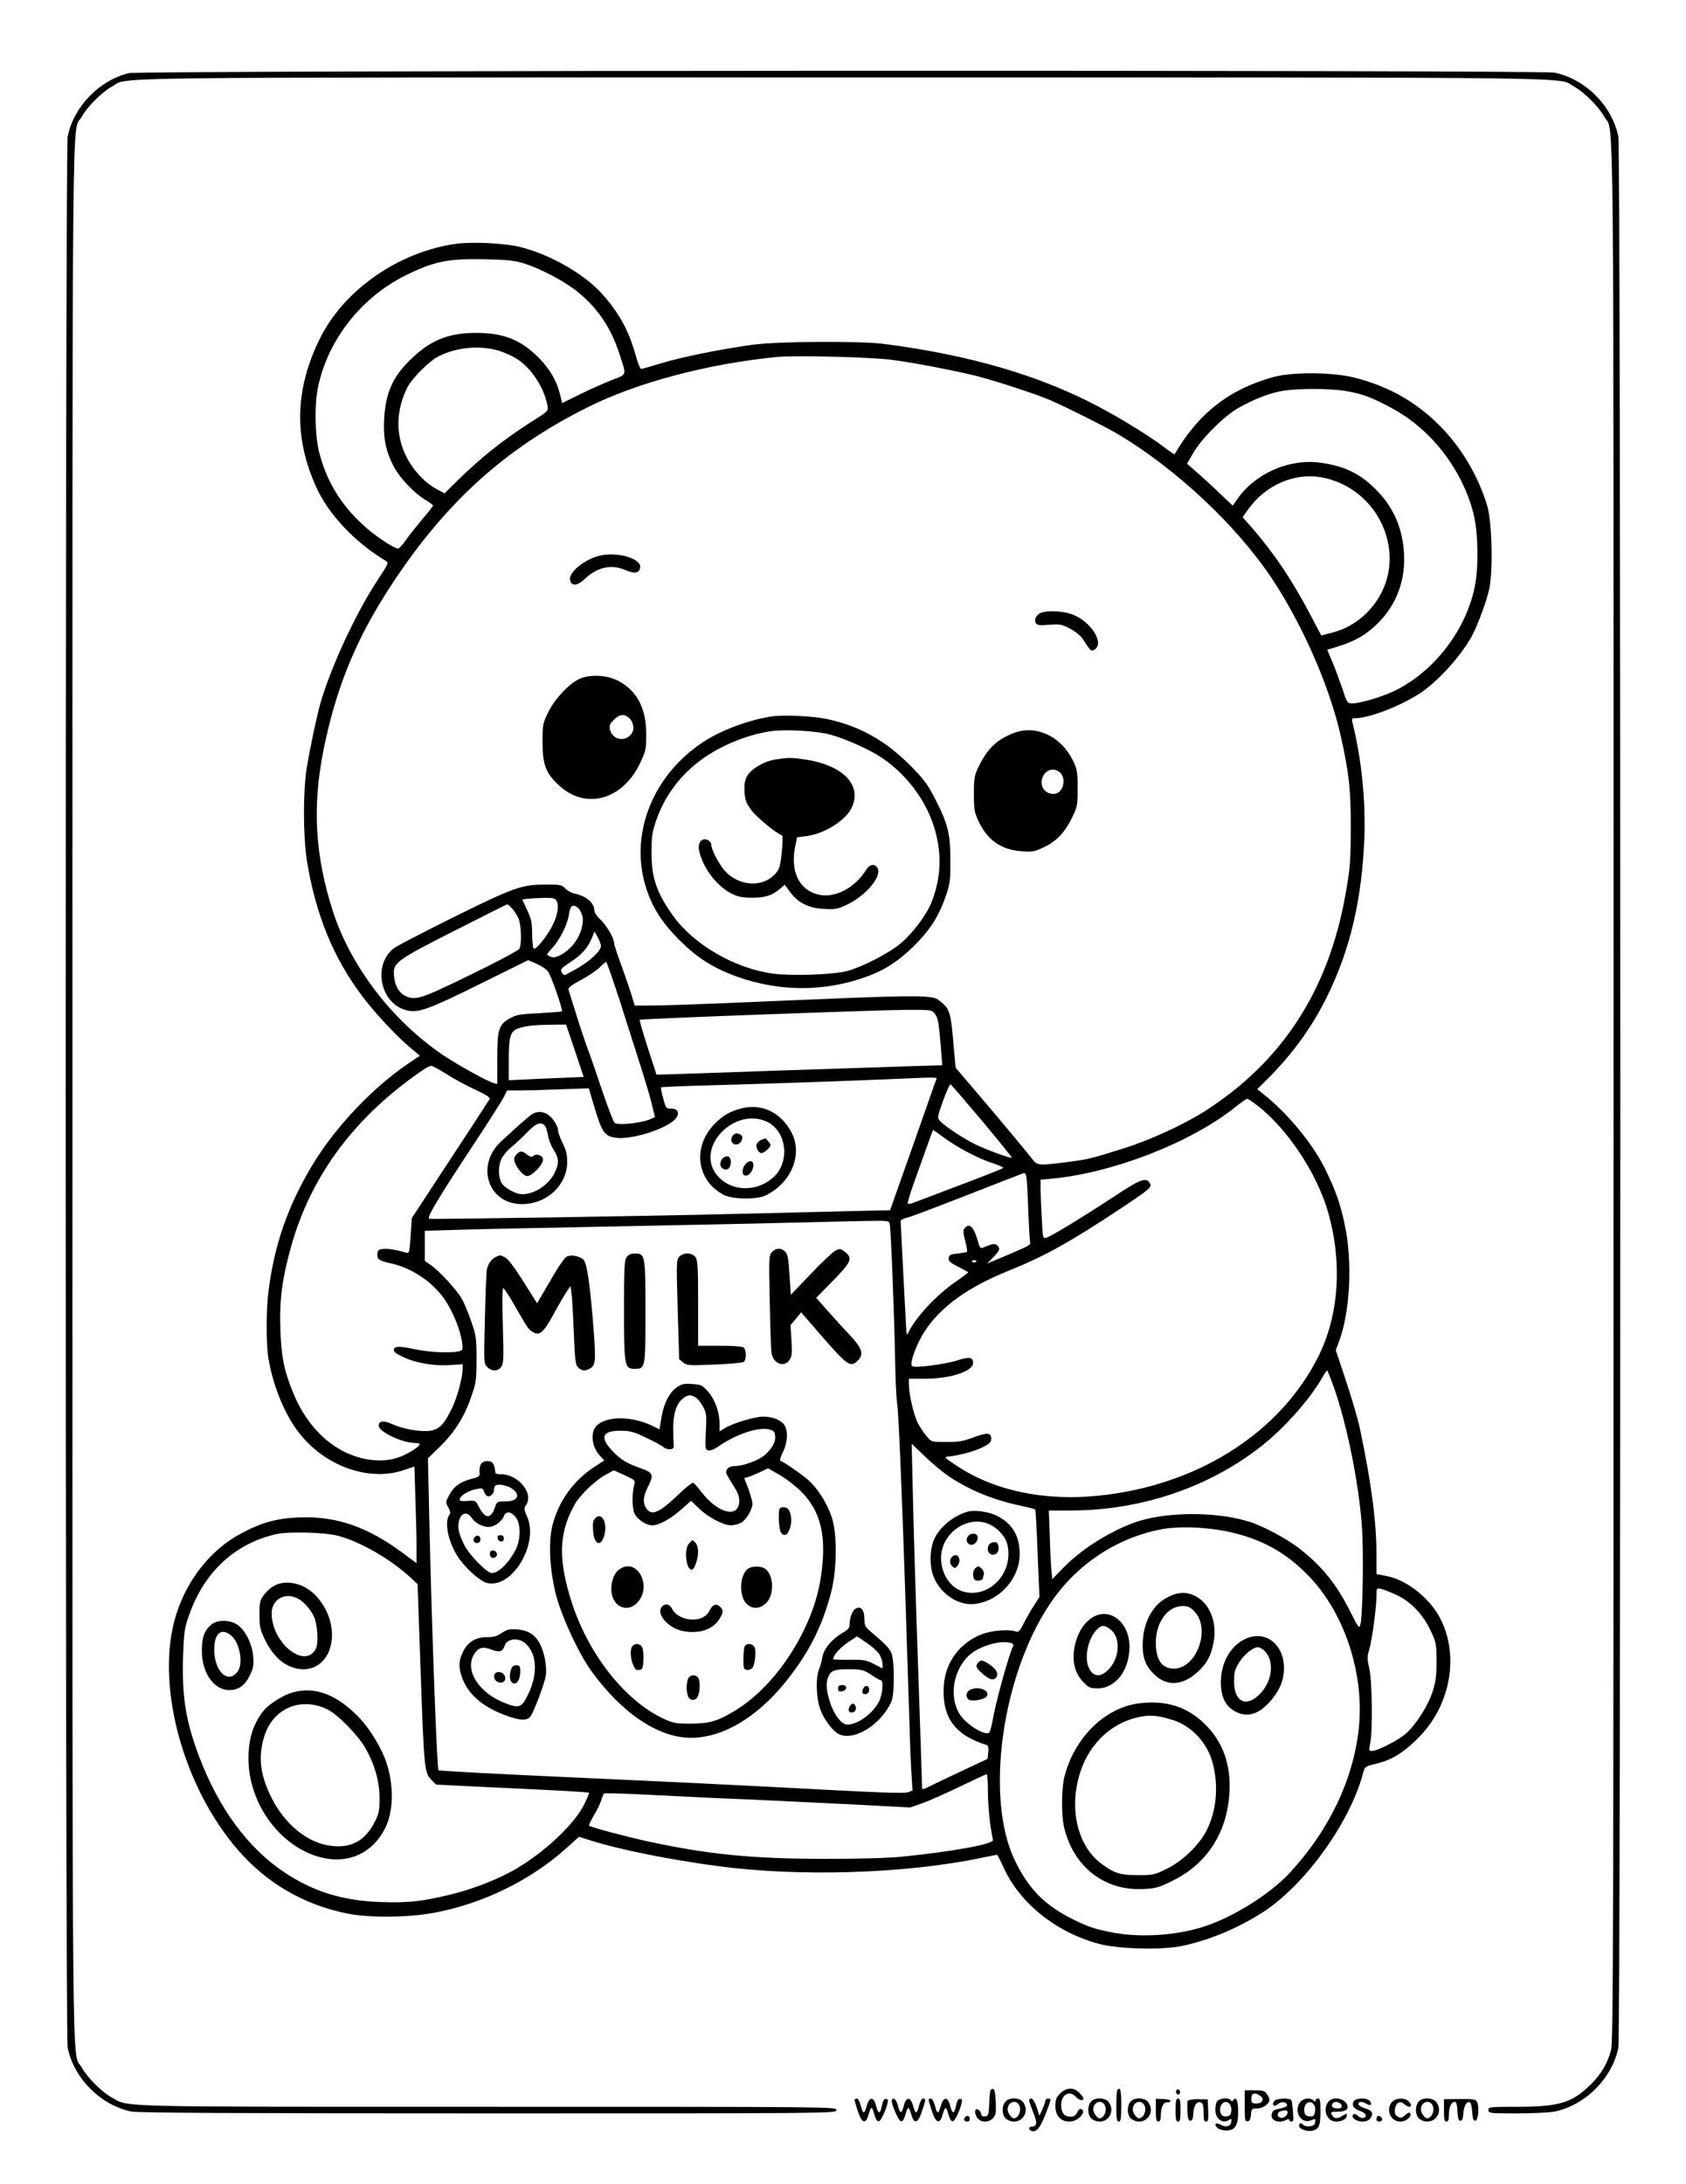 <?xml version="1.0" standalone="no"?>
<!DOCTYPE svg PUBLIC "-//W3C//DTD SVG 20010904//EN"
 "http://www.w3.org/TR/2001/REC-SVG-20010904/DTD/svg10.dtd">
<svg version="1.0" xmlns="http://www.w3.org/2000/svg"
 width="1024pt" height="1326pt" viewBox="0 0 1024 1326"
 preserveAspectRatio="xMidYMid meet">

<g transform="translate(0,1326) scale(0.1,-0.1)"
fill="#000000" stroke="none">
<path d="M783 12816 c-181 -44 -334 -202 -372 -384 -16 -76 -16 -11528 0
-11604 39 -187 200 -348 387 -387 38 -8 662 -11 2167 -11 2108 0 2115 0 2115
20 0 20 -7 20 -2118 20 -2314 0 -2173 -3 -2283 56 -61 34 -149 122 -183 183
-61 113 -56 -384 -56 5921 0 6305 -5 5808 56 5921 34 61 122 149 183 183 112
60 -240 56 4441 56 4681 0 4329 4 4441 -56 61 -34 149 -122 183 -183 61 -113
56 384 56 -5921 0 -5139 -2 -5762 -15 -5815 -22 -82 -58 -144 -122 -208 -112
-112 -193 -137 -445 -137 -171 0 -178 -1 -178 -20 0 -19 7 -20 175 -20 95 0
198 5 227 11 187 39 348 200 387 387 16 76 16 11528 0 11604 -39 187 -200 348
-387 387 -82 17 -8588 14 -8659 -3z"/>
<path d="M2770 11780 c-349 -49 -681 -280 -827 -575 -152 -307 -159 -600 -23
-901 75 -167 237 -338 425 -450 17 -9 12 -20 -52 -116 -131 -199 -284 -528
-347 -748 -22 -77 -63 -270 -83 -392 -23 -142 -22 -416 1 -563 53 -327 161
-591 338 -825 74 -99 209 -243 291 -311 l57 -48 -72 -49 c-219 -148 -448 -392
-585 -622 -147 -246 -229 -485 -263 -765 -14 -111 -14 -314 0 -399 26 -161 95
-334 179 -445 159 -212 434 -311 652 -233 l56 19 6 -195 c4 -107 7 -239 7
-294 l0 -98 -81 60 c-218 162 -407 227 -634 218 -137 -6 -228 -31 -355 -100
-194 -104 -346 -307 -404 -540 -103 -414 66 -1009 392 -1382 174 -199 395
-328 657 -382 134 -28 371 -26 533 4 293 55 579 194 795 386 l84 75 79 -25
c177 -55 473 -114 764 -153 495 -66 1136 -46 1594 49 54 11 100 20 102 20 2 0
21 -37 42 -83 100 -215 319 -389 577 -458 113 -31 378 -38 497 -14 168 34 349
109 504 210 254 167 523 541 603 841 11 40 11 40 84 58 93 22 172 72 265 170
187 198 235 497 115 719 -66 121 -203 227 -322 249 l-61 12 0 120 c0 201 -32
438 -101 766 -12 56 -50 185 -84 287 l-62 186 18 48 c69 182 85 489 36 716
-28 131 -56 210 -123 345 -75 149 -228 334 -369 444 l-39 32 64 63 c150 151
263 306 354 487 146 291 219 602 233 987 7 225 -19 475 -73 689 -5 23 -3 26
18 26 85 0 277 75 397 154 110 74 254 235 315 353 36 71 85 205 101 277 24
110 17 411 -13 508 -56 183 -159 356 -292 488 -143 142 -306 234 -508 286
-133 35 -376 37 -494 6 -268 -72 -460 -221 -604 -470 -1 -2 -29 17 -62 42 -92
70 -264 176 -407 251 -355 187 -778 310 -1295 377 -148 19 -646 16 -800 -5
-195 -27 -432 -75 -556 -113 -62 -19 -116 -34 -121 -34 -5 0 -22 43 -36 96
-41 144 -102 252 -205 365 -109 119 -315 236 -495 280 -95 23 -290 32 -387 19z
m415 -120 c104 -33 254 -113 331 -178 119 -99 197 -217 247 -373 43 -134 48
-119 -51 -158 -48 -19 -134 -57 -192 -86 l-106 -52 -12 51 c-20 83 -63 157
-132 226 -108 108 -215 150 -380 149 -159 0 -267 -41 -380 -146 -122 -113
-168 -212 -177 -378 -6 -117 10 -195 60 -290 37 -69 125 -161 191 -200 25 -15
46 -30 46 -34 0 -4 -31 -44 -70 -89 -38 -46 -84 -103 -100 -128 -17 -24 -36
-44 -42 -44 -26 0 -148 82 -215 145 -135 124 -219 264 -264 437 -27 104 -30
297 -6 405 62 285 264 539 530 671 175 86 253 102 482 98 141 -3 182 -8 240
-26z m-153 -530 c35 -11 86 -34 112 -52 86 -56 161 -173 181 -280 6 -33 5 -34
-87 -92 -179 -114 -311 -218 -461 -365 l-77 -76 -47 25 c-74 40 -145 116 -187
202 -65 130 -61 279 9 418 26 51 132 158 185 185 109 57 256 71 372 35z m2388
-55 c131 -17 370 -63 505 -96 119 -30 370 -112 455 -149 95 -41 328 -158 400
-200 360 -212 734 -562 950 -890 185 -280 348 -655 414 -952 50 -224 61 -328
60 -563 -1 -200 -4 -236 -32 -395 -104 -586 -387 -1019 -861 -1320 -129 -81
-330 -173 -491 -223 -190 -60 -208 -65 -341 -82 -167 -22 -181 -21 -209 18
-28 37 -242 294 -375 448 l-91 107 -13 143 c-15 182 -23 210 -66 248 -66 57
-7 57 -1345 0 -146 -6 -323 -12 -395 -13 l-130 -1 -18 60 c-10 33 -38 115 -62
181 -25 67 -45 129 -45 138 0 30 -47 110 -84 144 -20 18 -36 42 -36 53 0 47
-48 89 -120 104 -19 4 -45 18 -57 31 -20 22 -30 24 -113 24 -152 0 -194 -15
-561 -196 -183 -91 -349 -177 -366 -190 -129 -98 -87 -329 68 -375 73 -22 131
-3 451 156 l296 146 51 -22 c28 -12 60 -33 70 -48 20 -28 91 -233 84 -241 -2
-2 -64 -7 -137 -11 -115 -5 -139 -9 -177 -30 -70 -38 -79 -67 -79 -247 l0
-153 -22 6 c-45 13 -234 119 -318 177 -305 210 -553 538 -659 868 -108 337
-125 634 -56 978 76 376 195 667 403 987 330 508 697 842 1202 1093 300 150
730 264 1150 305 105 11 579 -1 700 -18z m2755 -189 c96 -17 137 -32 235 -81
111 -56 186 -110 271 -194 132 -133 231 -309 271 -481 26 -117 29 -315 5 -432
-55 -271 -258 -528 -502 -639 -76 -34 -197 -69 -241 -69 -32 0 -33 2 -63 95
-18 52 -45 125 -61 162 l-29 68 67 21 c106 33 172 72 243 143 112 112 167 262
156 426 -10 147 -59 263 -153 365 -103 110 -200 160 -355 181 -189 26 -396
-65 -504 -221 l-28 -40 -76 72 c-42 41 -104 98 -139 128 l-63 55 38 65 c52 90
191 227 277 275 94 52 175 84 255 100 89 18 298 18 396 1z m-133 -527 c230
-49 398 -256 398 -492 0 -208 -148 -397 -350 -448 l-65 -17 -75 142 c-110 206
-213 358 -348 514 l-55 62 28 40 c110 158 292 236 467 199z m-4661 -2570 c16
-31 4 -93 -32 -160 -32 -59 -89 -129 -106 -129 -6 0 -10 37 -11 85 0 73 -4 94
-30 149 l-30 65 26 4 c15 2 59 5 99 6 64 1 74 -1 84 -20z m-269 -46 c13 -16
31 -43 38 -61 17 -43 19 -164 3 -184 -7 -8 -95 -56 -195 -106 -390 -193 -427
-207 -488 -182 -42 17 -70 60 -76 117 -10 88 -1 96 361 280 176 89 323 163
326 163 3 0 17 -12 31 -27z m394 9 c17 -11 34 -48 34 -75 0 -85 -58 -175 -138
-216 -35 -18 -52 -17 -80 4 -1 1 14 20 33 41 47 51 93 145 101 205 7 49 21 61
50 41z m144 -234 c0 -29 -60 -87 -139 -134 -42 -24 -79 -44 -83 -44 -4 0 -12
8 -17 19 -9 16 -2 24 53 60 68 44 105 85 131 147 l16 39 19 -35 c11 -19 19
-43 20 -52z m113 -330 c41 -128 98 -307 127 -398 29 -91 61 -198 70 -238 l18
-74 -35 -15 c-55 -22 -195 -36 -211 -19 -7 7 -39 91 -72 187 -32 96 -74 219
-95 274 -20 55 -52 152 -71 215 -20 63 -38 122 -41 131 -3 13 15 27 76 60 44
23 95 58 113 76 17 18 35 33 39 33 4 0 41 -105 82 -232z m1915 -83 c20 -25 25
-59 38 -226 l7 -86 -229 -7 c-126 -4 -481 -16 -789 -26 -308 -11 -596 -21
-639 -22 l-79 -2 -53 164 c-29 90 -51 166 -49 169 7 6 1396 58 1597 60 176 1
177 1 196 -24z m-2186 -224 l53 -159 -145 -6 c-80 -3 -182 -8 -227 -10 l-83
-4 0 125 c0 147 10 177 68 193 51 14 82 17 188 19 l92 1 54 -159z m-781 -141
c43 -28 122 -71 175 -95 68 -32 93 -48 88 -57 -11 -18 -210 -323 -355 -543
l-118 -180 -7 -108 c-6 -92 -9 -107 -23 -103 -61 18 -112 27 -142 24 -28 -2
-35 -7 -37 -29 -4 -33 10 -43 79 -58 137 -29 274 -125 344 -242 44 -71 82
-172 91 -236 6 -47 5 -51 -17 -56 -44 -12 -173 -7 -254 9 -110 23 -139 23
-143 1 -3 -13 12 -25 60 -47 77 -36 189 -54 286 -47 l72 5 0 -26 c-1 -55 -31
-169 -63 -237 -49 -102 -78 -132 -134 -141 -58 -8 -164 10 -230 40 -51 24 -83
21 -83 -9 0 -37 143 -105 221 -105 41 0 36 -14 -19 -48 -86 -53 -165 -68 -267
-52 -194 31 -363 180 -454 403 -55 133 -72 218 -78 382 -7 185 11 316 68 518
123 431 394 789 809 1069 14 9 31 17 39 17 8 1 49 -22 92 -49z m2974 -37 c-4
-10 -22 -61 -40 -113 -18 -52 -61 -174 -95 -270 -34 -96 -80 -227 -103 -291
l-41 -116 -295 -7 c-163 -4 -462 -11 -666 -16 -513 -13 -1817 -33 -1838 -29
-19 4 58 132 299 496 73 111 142 220 154 243 l20 40 78 0 c42 0 154 3 247 7
l171 6 28 -94 c52 -178 67 -199 145 -207 97 -9 296 55 351 113 31 33 20 65
-24 65 -31 0 -32 2 -48 62 -10 34 -15 64 -13 67 3 2 134 8 293 12 300 8 801
25 1107 38 297 13 278 13 270 -6z m280 -248 c101 -121 182 -221 180 -223 -6
-7 -159 50 -228 84 -75 38 -180 108 -209 140 -16 18 -15 25 20 122 20 56 41
101 45 99 4 -1 90 -101 192 -222z m1671 94 c182 -140 361 -410 429 -644 89
-309 68 -628 -58 -880 -225 -450 -704 -765 -1282 -839 -350 -46 -674 16 -912
174 -81 54 -82 55 -50 58 63 6 158 32 207 57 40 20 50 30 50 50 0 38 -22 40
-107 9 -65 -24 -93 -29 -167 -28 -89 0 -89 0 -118 35 -16 19 -41 55 -54 81
-25 49 -54 176 -54 236 l0 32 98 0 c155 0 292 45 292 96 0 35 -22 39 -93 16
-78 -25 -264 -49 -278 -35 -16 16 27 135 79 214 96 146 261 265 504 363 226
91 378 176 690 383 175 117 187 127 171 151 -23 37 -55 25 -223 -86 -194 -127
-376 -238 -406 -246 -20 -6 -21 -2 -27 121 -4 71 -7 151 -7 179 l0 52 73 7
c366 35 835 217 1102 428 39 31 74 56 79 56 5 1 33 -17 62 -40z m-1905 -194
c86 -63 211 -129 297 -156 39 -13 69 -26 65 -29 -10 -8 -114 -49 -343 -135
-96 -36 -188 -71 -203 -77 -15 -6 -30 -8 -33 -5 -4 3 13 59 36 124 23 65 59
164 79 220 20 57 37 103 38 103 2 0 31 -20 64 -45z m503 -242 c3 -16 8 -107
11 -203 4 -96 9 -182 11 -191 5 -17 1 -19 -156 -86 l-105 -44 38 39 c41 42 44
53 22 72 -14 12 -27 10 -87 -15 -13 -5 -19 2 -28 37 -25 90 -52 117 -81 82
-11 -13 -10 -26 3 -77 9 -34 14 -64 11 -67 -2 -2 -28 -7 -56 -10 -44 -4 -52
-8 -55 -27 -3 -18 8 -28 57 -53 34 -17 61 -32 61 -34 0 -3 -36 -30 -81 -61
-119 -83 -243 -219 -285 -310 -6 -15 -9 -5 -11 40 -2 33 -10 188 -18 345 -8
157 -15 290 -15 297 0 6 14 14 30 18 28 6 147 51 495 187 72 28 150 59 175 68
59 24 58 24 64 -7z m-830 -285 c7 -35 27 -544 32 -805 2 -128 8 -261 14 -295
10 -65 38 -784 70 -1823 5 -176 12 -364 16 -417 l6 -98 -26 -10 c-25 -9 -168
-4 -791 30 -306 16 -764 38 -1145 55 -539 24 -912 44 -917 48 -9 10 -39 819
-54 1443 l-10 451 66 64 c93 89 154 185 195 304 33 95 34 107 34 235 0 126 -2
142 -32 228 -18 52 -44 115 -59 140 -32 55 -138 169 -188 203 l-35 24 0 91 0
92 203 6 c212 6 371 9 1277 27 305 6 677 14 825 18 149 4 325 8 392 9 120 2
123 1 127 -20z m526 -222 c0 -11 -19 -15 -25 -6 -3 5 1 10 9 10 9 0 16 -2 16
-4z m2173 -773 c79 -227 148 -570 168 -831 12 -152 6 -553 -9 -605 -7 -26 -11
-21 -61 79 -84 166 -168 271 -300 376 -80 64 -232 146 -321 172 -208 63 -517
58 -698 -10 -158 -59 -326 -168 -434 -282 l-57 -59 -5 51 c-3 28 -8 122 -10
209 l-6 157 133 0 c422 0 834 138 1152 386 143 111 299 287 376 421 13 24 26
43 29 43 3 0 22 -48 43 -107z m-2343 -534 c133 -89 279 -147 452 -183 38 -8
72 -17 75 -20 3 -2 10 -123 15 -268 l11 -263 -35 -55 c-20 -30 -47 -79 -62
-108 -23 -46 -30 -52 -49 -46 -41 14 -141 6 -201 -16 -136 -52 -225 -170 -234
-315 -12 -189 66 -298 258 -358 12 -3 15 -15 12 -45 l-4 -40 -141 -66 c-78
-37 -168 -79 -199 -95 -57 -28 -58 -28 -58 -7 0 11 -11 352 -25 756 -14 404
-28 868 -31 1030 l-7 295 84 -80 c46 -44 109 -96 139 -116z m1740 -347 c179
-46 308 -119 436 -247 227 -225 354 -605 316 -944 -35 -310 -181 -614 -419
-871 -116 -126 -337 -265 -514 -324 -165 -54 -374 -70 -545 -41 -119 21 -172
39 -277 93 -159 83 -253 181 -333 347 -182 376 -82 1115 210 1554 160 241 404
404 680 457 116 22 307 12 446 -24z m-5445 -16 c136 -37 317 -141 438 -253
l43 -40 18 -511 c21 -612 24 -634 65 -676 l30 -30 158 -8 c87 -4 294 -14 461
-22 167 -8 306 -17 309 -19 3 -3 -12 -38 -33 -79 -69 -132 -279 -319 -460
-411 -104 -53 -229 -99 -342 -127 -178 -44 -266 -53 -431 -47 -228 8 -404 62
-579 177 -223 147 -401 387 -521 702 -83 219 -107 366 -99 618 5 138 8 164 35
241 90 262 277 437 528 495 78 18 297 12 380 -10z m6423 -357 c87 -39 163
-118 210 -216 35 -75 36 -82 37 -188 0 -85 -5 -126 -23 -181 -26 -85 -102
-205 -163 -258 -46 -41 -174 -106 -207 -106 -18 0 -19 4 -10 48 16 75 12 379
-6 454 -13 57 -13 71 0 113 17 58 44 256 44 326 0 49 0 49 28 43 15 -3 55 -19
90 -35z m-2334 -295 c11 -4 13 -11 7 -23 -20 -37 -94 -300 -115 -409 -22 -113
-24 -117 -47 -114 -37 5 -102 47 -141 90 -87 96 -70 280 35 380 61 59 200 100
261 76z m-144 -901 c0 -89 14 -221 31 -293 6 -25 -240 -70 -556 -102 -81 -8
-257 -13 -465 -13 -449 1 -708 27 -1075 106 -125 27 -339 84 -357 95 -3 2 9
30 27 60 19 31 40 73 46 93 6 20 14 39 18 43 3 3 116 0 251 -7 135 -7 317 -16
405 -20 225 -9 507 -22 882 -41 l321 -17 74 26 c41 14 143 60 228 101 85 41
158 75 163 75 4 1 7 -47 7 -106z"/>
<path d="M3653 9889 c-93 -18 -197 -98 -191 -147 5 -42 42 -41 87 1 77 74 163
94 250 56 56 -24 83 -19 89 15 10 52 -128 96 -235 75z"/>
<path d="M6323 9540 c-29 -12 -44 -41 -32 -62 8 -14 21 -16 82 -11 66 5 77 2
127 -24 32 -17 64 -43 77 -63 46 -72 50 -76 70 -64 63 38 -20 171 -134 214
-56 21 -150 26 -190 10z"/>
<path d="M3530 9143 c-64 -23 -158 -120 -201 -208 -32 -66 -34 -74 -34 -180 0
-137 20 -190 102 -265 162 -148 385 -86 491 138 34 72 37 83 37 172 0 158 -54
263 -165 324 -66 36 -162 44 -230 19z m289 -240 c30 -26 37 -73 14 -101 -41
-49 -114 -32 -129 30 -5 22 0 33 24 58 35 34 60 38 91 13z"/>
<path d="M4690 8911 c-142 -21 -309 -83 -421 -157 -312 -206 -451 -572 -341
-896 37 -112 96 -202 197 -304 107 -107 203 -169 348 -222 274 -99 567 -94
834 16 93 38 181 102 269 195 82 85 131 167 170 282 24 71 27 94 26 215 0 160
-15 220 -95 375 -44 85 -67 116 -152 201 -148 149 -308 238 -503 279 -87 18
-259 26 -332 16z m354 -111 c89 -24 241 -92 313 -141 156 -106 274 -268 322
-439 42 -150 36 -287 -19 -432 -29 -78 -116 -194 -192 -257 -71 -59 -232 -142
-323 -166 -82 -22 -335 -31 -449 -16 -235 32 -483 176 -610 354 -99 140 -129
228 -129 382 0 94 4 122 27 190 48 141 133 261 252 355 117 93 286 166 439
190 91 14 277 4 369 -20z"/>
<path d="M4713 8650 c-69 -10 -151 -57 -175 -101 -15 -26 -18 -49 -16 -95 3
-52 9 -68 42 -113 32 -43 150 -140 186 -153 5 -2 4 -46 -2 -103 -10 -90 -14
-103 -42 -133 -78 -83 -222 -72 -306 24 -35 40 -80 128 -80 156 0 10 -9 22
-21 28 -33 18 -62 -14 -54 -58 20 -105 106 -221 198 -267 41 -20 66 -25 124
-25 80 0 121 13 169 53 l30 26 35 -47 c47 -64 113 -96 206 -100 64 -4 80 -1
137 26 115 54 213 171 186 221 -15 29 -46 26 -67 -6 -71 -117 -199 -181 -300
-152 -114 31 -165 147 -132 297 l10 49 56 7 c104 12 235 92 273 167 72 140
-48 265 -285 299 -78 11 -97 11 -172 0z"/>
<path d="M6163 8812 c-105 -38 -167 -96 -222 -212 -23 -48 -26 -68 -26 -160 0
-94 3 -111 28 -165 54 -116 139 -175 265 -183 66 -4 78 -2 137 27 75 37 123
88 168 181 30 61 32 71 32 175 0 100 -3 115 -28 167 -71 146 -221 218 -354
170z m275 -242 c43 -41 17 -130 -39 -130 -53 0 -86 47 -68 98 17 50 71 65 107
32z"/>
<path d="M4485 6526 c-62 -19 -96 -41 -142 -86 -139 -139 -114 -346 51 -433
56 -29 203 -31 259 -3 156 78 225 251 152 385 -69 126 -190 178 -320 137z
m171 -75 c122 -55 145 -244 42 -337 -107 -99 -274 -87 -352 23 -116 166 117
402 310 314z"/>
<path d="M4450 6365 c-17 -21 -8 -50 18 -53 29 -4 55 44 31 59 -20 13 -35 11
-49 -6z"/>
<path d="M4624 6340 c-12 -4 -24 -16 -28 -25 -8 -21 10 -55 29 -55 17 0 55 35
55 49 0 8 -28 42 -33 40 -1 0 -11 -4 -23 -9z"/>
<path d="M4394 6232 c-18 -12 -25 -44 -13 -58 19 -23 48 -17 55 11 11 44 -11
69 -42 47z"/>
<path d="M4527 6192 c-18 -20 -23 -57 -8 -66 16 -10 39 5 51 34 19 47 -10 69
-43 32z"/>
<path d="M3235 6498 c-11 -6 -49 -38 -85 -70 -36 -33 -83 -76 -105 -96 -159
-145 -82 -382 125 -382 151 0 274 115 275 255 0 45 -7 74 -28 116 -15 31 -27
64 -27 73 0 26 -27 72 -56 95 -29 23 -68 27 -99 9z m75 -73 c6 -8 14 -33 18
-57 3 -23 18 -63 34 -87 33 -52 35 -81 9 -136 -34 -75 -122 -135 -200 -135
-40 0 -110 40 -126 71 -20 37 -19 103 1 145 9 19 37 52 62 72 25 20 68 61 96
90 51 54 83 65 106 37z"/>
<path d="M3136 6251 c-12 -13 -16 -27 -11 -43 12 -39 55 -88 77 -88 30 0 100
74 96 102 -3 25 -42 38 -61 19 -7 -7 -18 -4 -35 9 -31 25 -44 25 -66 1z"/>
<path d="M4690 5660 c-20 -20 -21 -28 -15 -303 3 -155 8 -295 11 -311 10 -66
78 -90 110 -41 14 22 16 42 11 118 l-6 92 33 39 32 39 122 -141 c158 -182 178
-196 222 -152 38 38 27 74 -47 153 -38 40 -99 107 -137 150 l-69 78 102 104
c113 114 122 138 70 177 -24 18 -29 19 -56 5 -16 -9 -84 -72 -150 -142 l-120
-126 -8 121 c-6 100 -10 125 -26 141 -25 25 -54 24 -79 -1z"/>
<path d="M3806 5628 c-14 -19 -16 -67 -16 -321 0 -339 3 -357 64 -357 66 0 66
1 66 346 0 348 -1 354 -65 354 -24 0 -39 -7 -49 -22z"/>
<path d="M4125 5630 c-17 -19 -17 -38 -9 -321 l9 -301 24 -19 c23 -19 35 -20
190 -13 91 3 172 11 179 16 15 13 16 70 0 86 -8 8 -55 12 -145 12 l-133 0 0
258 c0 217 -2 261 -16 280 -20 29 -74 30 -99 2z"/>
<path d="M3020 5633 c-34 -12 -59 -47 -64 -87 -3 -22 -8 -159 -11 -303 -7
-256 -6 -262 14 -282 28 -28 66 -27 86 2 13 19 15 51 9 250 -4 134 -3 227 2
227 5 0 36 -46 68 -103 84 -146 84 -145 110 -162 41 -27 66 -7 125 101 30 55
66 117 80 138 l26 39 6 -44 c4 -25 10 -132 14 -239 7 -169 10 -195 26 -211 21
-21 41 -24 69 -9 38 21 40 40 25 242 -20 262 -39 395 -60 419 -22 24 -76 34
-103 20 -12 -6 -47 -55 -78 -109 -31 -53 -67 -114 -79 -135 l-23 -39 -83 132
c-53 84 -92 136 -110 146 -16 8 -29 14 -31 13 -2 0 -10 -3 -18 -6z"/>
<path d="M4111 4838 c-45 -30 -80 -98 -94 -186 l-12 -70 -29 15 c-128 67 -290
70 -352 8 -41 -41 -30 -132 22 -185 l24 -26 -64 -42 c-127 -84 -217 -212 -252
-358 -25 -105 -14 -276 25 -424 37 -136 136 -348 212 -454 186 -257 408 -406
606 -406 193 0 402 124 578 344 138 173 218 331 272 536 36 135 39 352 6 455
-27 84 -83 175 -142 228 -39 35 -149 111 -171 119 -6 2 1 25 15 52 29 58 33
130 9 165 -22 31 -73 51 -128 51 -51 0 -185 -40 -233 -70 l-33 -20 0 49 c0 69
-28 146 -70 193 -34 38 -41 42 -96 46 -50 3 -64 0 -93 -20z m117 -64 c12 -8
32 -34 44 -57 19 -37 20 -53 15 -149 -5 -99 -4 -108 14 -113 12 -4 35 5 64 25
107 74 242 119 307 102 28 -7 33 -13 36 -41 4 -36 -22 -81 -69 -119 -36 -29
-127 -62 -172 -62 -35 0 -57 -15 -57 -38 0 -8 18 -41 40 -74 29 -44 40 -71 40
-98 0 -111 -130 -80 -232 55 -21 28 -43 52 -48 53 -6 2 -44 -27 -83 -65 -122
-117 -168 -138 -201 -91 -23 32 -20 73 9 131 37 73 32 87 -40 112 -87 31 -122
51 -171 102 -84 86 -69 128 45 127 59 0 80 -6 157 -43 49 -23 97 -49 106 -58
9 -8 27 -13 40 -11 18 2 22 8 20 28 -2 14 -3 59 -3 102 0 87 20 148 59 178 30
24 50 25 80 4z m638 -569 c121 -121 157 -275 119 -523 -47 -311 -271 -658
-524 -809 -105 -63 -151 -76 -266 -77 -92 0 -106 3 -167 31 -231 108 -453 389
-554 701 -85 261 -81 421 13 593 32 60 130 154 195 188 l46 25 66 -30 c56 -25
65 -32 60 -49 -16 -52 -16 -152 0 -184 20 -38 70 -71 109 -71 40 0 113 41 178
99 l56 50 49 -47 c56 -54 148 -102 194 -102 17 0 44 7 60 15 32 17 70 81 70
117 -1 20 -22 90 -45 141 -5 11 -3 17 6 17 8 0 41 13 74 28 l60 28 70 -40 c38
-22 97 -67 131 -101z"/>
<path d="M4737 4103 c-13 -12 -7 -129 7 -148 19 -27 43 -12 56 34 11 41 6 85
-13 109 -10 13 -39 16 -50 5z"/>
<path d="M3615 4043 c-13 -13 -16 -30 -13 -76 6 -86 48 -102 69 -25 20 74 -17
141 -56 101z"/>
<path d="M4185 3890 c-32 -35 -19 -160 17 -160 15 0 38 66 38 109 0 23 -7 46
-16 55 -19 20 -17 20 -39 -4z"/>
<path d="M3757 3729 c-32 -25 -51 -88 -42 -142 15 -87 99 -117 156 -56 96 103
-7 283 -114 198z"/>
<path d="M4547 3739 c-43 -25 -59 -120 -33 -184 26 -62 93 -75 141 -25 52 54
43 179 -14 210 -25 13 -71 12 -94 -1z"/>
<path d="M4022 3508 c-41 -41 30 -128 121 -149 98 -21 187 7 227 73 24 40 25
52 4 73 -22 22 -46 15 -62 -18 -19 -40 -56 -60 -108 -59 -53 0 -104 28 -122
65 -14 29 -40 35 -60 15z"/>
<path d="M3842 3268 c-16 -16 -15 -71 3 -114 11 -28 19 -35 37 -32 20 3 23 9
26 60 2 32 -2 67 -8 78 -12 22 -40 26 -58 8z"/>
<path d="M4522 3263 c-3 -10 -7 -45 -7 -78 0 -53 2 -60 21 -63 11 -2 26 4 33
11 18 23 26 114 11 132 -17 20 -49 19 -58 -2z"/>
<path d="M4180 3071 c-5 -11 -10 -36 -10 -56 0 -20 5 -45 10 -56 15 -28 49
-24 60 7 14 35 12 98 -2 112 -18 18 -46 14 -58 -7z"/>
<path d="M2920 4370 c-6 -11 -9 -32 -8 -47 3 -25 -1 -29 -45 -40 -69 -17 -111
-47 -138 -98 -23 -44 -24 -46 -6 -76 11 -20 14 -35 8 -43 -34 -41 -11 -162 49
-256 42 -65 132 -147 175 -159 152 -42 321 235 246 403 -19 43 -19 50 -6 69
49 70 -47 187 -152 187 -18 0 -33 3 -34 8 -6 56 -16 72 -48 72 -20 0 -34 -7
-41 -20z m188 -146 c57 -38 38 -79 -37 -79 -52 0 -53 0 -66 -39 -24 -69 -59
-67 -96 5 -20 40 -21 41 -70 37 -38 -2 -49 0 -47 11 5 22 49 49 96 60 37 8 44
7 49 -7 3 -10 10 -23 16 -29 14 -19 47 3 47 32 0 13 6 26 13 29 18 8 68 -2 95
-20z m26 -177 c30 -41 29 -136 -3 -197 -42 -80 -102 -139 -144 -140 -29 0
-136 109 -167 170 -36 73 -44 112 -30 155 14 44 51 48 76 9 21 -31 64 -54 102
-54 35 0 80 33 93 67 12 32 45 27 73 -10z"/>
<path d="M2882 3927 c-15 -17 1 -42 23 -33 18 6 17 37 -1 43 -6 2 -16 -2 -22
-10z"/>
<path d="M3022 3923 c5 -26 38 -29 38 -4 0 15 -6 21 -21 21 -14 0 -19 -5 -17
-17z"/>
<path d="M2977 3837 c-3 -8 -2 -20 3 -27 11 -18 42 -4 38 17 -4 22 -34 29 -41
10z"/>
<path d="M5193 3492 c-16 -10 -33 -57 -33 -92 0 -23 -8 -33 -43 -53 -65 -38
-114 -97 -122 -147 -4 -24 -14 -58 -21 -76 -18 -44 -18 -145 1 -219 18 -69 81
-157 125 -175 95 -39 257 66 315 203 19 47 18 251 -2 294 -13 29 -37 53 -132
134 -26 22 -31 34 -31 71 0 57 -23 82 -57 60z m148 -275 c10 -18 19 -44 19
-59 l0 -27 -52 27 c-47 24 -63 27 -150 26 -54 -1 -98 1 -98 3 0 22 41 70 88
101 l57 38 58 -39 c32 -21 67 -53 78 -70z m-49 -125 c26 -18 51 -32 57 -32 18
0 12 -82 -8 -125 -35 -74 -130 -145 -195 -145 -35 0 -82 62 -106 139 -24 76
-25 122 -5 161 16 32 48 39 155 36 44 -2 65 -8 102 -34z"/>
<path d="M5090 3009 c0 -15 5 -20 22 -17 34 5 37 38 4 38 -20 0 -26 -5 -26
-21z"/>
<path d="M5253 3022 c-6 -4 -13 -16 -15 -27 -2 -14 3 -20 17 -20 11 0 21 8 23
19 5 22 -9 38 -25 28z"/>
<path d="M5160 2900 c-14 -26 -1 -44 24 -34 10 4 16 15 14 27 -4 29 -24 32
-38 7z"/>
<path d="M3047 3346 c-28 -19 -49 -25 -85 -25 -76 2 -127 -32 -157 -104 -19
-46 -19 -83 0 -138 36 -102 119 -176 256 -229 96 -37 143 -39 163 -7 23 37 84
199 91 244 4 23 1 68 -5 100 -26 122 -74 174 -169 181 -48 3 -62 0 -94 -22z
m142 -61 c72 -61 80 -186 19 -310 -39 -82 -54 -88 -139 -55 -160 61 -249 199
-190 297 26 42 53 49 107 28 48 -18 67 -12 79 24 13 43 81 52 124 16z"/>
<path d="M3101 3114 c-11 -41 0 -74 24 -74 20 0 35 32 35 74 0 32 -3 36 -25
36 -19 0 -26 -7 -34 -36z"/>
<path d="M3003 3094 c-9 -24 10 -49 38 -49 27 0 37 28 19 50 -17 20 -49 19
-57 -1z"/>
<path d="M5870 4081 c-81 -26 -157 -88 -192 -156 -28 -54 -34 -148 -15 -216
33 -111 145 -196 250 -187 153 13 282 154 280 307 -1 108 -45 181 -136 228
-54 27 -143 39 -187 24z m180 -100 c54 -44 75 -87 75 -156 -1 -128 -102 -235
-221 -235 -92 0 -163 64 -184 165 -40 192 183 344 330 226z"/>
<path d="M5880 3935 c-17 -21 -8 -50 17 -53 24 -4 48 30 39 54 -7 18 -40 18
-56 -1z"/>
<path d="M6012 3888 c-32 -32 0 -84 37 -61 24 15 21 67 -4 71 -11 1 -26 -3
-33 -10z"/>
<path d="M5782 3808 c-17 -17 -15 -43 4 -59 14 -11 18 -10 30 6 28 38 -2 85
-34 53z"/>
<path d="M5922 3738 c-17 -17 -15 -65 3 -72 17 -6 45 2 45 14 0 5 3 15 6 23 5
14 -19 47 -35 47 -4 0 -12 -5 -19 -12z"/>
<path d="M7089 3562 c-93 -48 -149 -159 -149 -291 0 -81 22 -133 77 -182 75
-68 166 -61 255 19 59 54 83 98 99 183 22 120 -23 234 -110 279 -56 28 -108
26 -172 -8z m167 -87 c99 -105 11 -345 -126 -345 -73 0 -110 53 -110 158 0
124 72 222 163 222 32 0 46 -6 73 -35z"/>
<path d="M6629 3437 c-43 -29 -75 -77 -94 -140 -30 -101 -14 -190 45 -249 33
-34 43 -38 86 -38 110 0 194 110 194 253 0 152 -124 246 -231 174z m120 -73
c58 -49 51 -170 -15 -238 -48 -50 -92 -48 -119 5 -31 60 -10 174 43 232 32 34
52 34 91 1z"/>
<path d="M7565 3311 c-90 -40 -149 -144 -150 -261 0 -90 26 -146 85 -179 70
-39 139 -22 209 54 52 57 82 116 88 179 16 160 -102 266 -232 207z m114 -72
c63 -59 50 -186 -27 -263 -84 -85 -157 -48 -157 78 0 53 5 71 30 112 31 50 85
94 115 94 9 0 26 -9 39 -21z"/>
<path d="M6916 2919 c-206 -27 -390 -208 -451 -444 -19 -76 -20 -243 0 -318
61 -236 247 -377 479 -365 78 4 95 9 183 53 204 101 326 291 340 530 10 168
-37 304 -142 411 -110 112 -240 154 -409 133z m207 -101 c114 -35 210 -139
242 -260 38 -141 23 -295 -38 -413 -46 -88 -145 -183 -240 -230 -75 -37 -83
-39 -175 -39 -108 0 -143 11 -222 69 -137 101 -194 310 -140 519 49 192 186
332 363 371 72 16 115 12 210 -17z"/>
<path d="M1705 3648 c-42 -9 -82 -39 -113 -86 -13 -20 -17 -46 -16 -107 0 -69
5 -90 31 -145 50 -103 114 -162 194 -179 201 -43 290 219 141 414 -61 81 -152
120 -237 103z m103 -92 c35 -18 75 -62 97 -106 23 -45 31 -166 13 -200 -67
-126 -268 36 -268 216 0 84 81 130 158 90z"/>
<path d="M1286 3399 c-44 -35 -60 -76 -60 -159 -1 -134 72 -240 166 -240 57 0
95 27 125 88 22 45 25 62 21 116 -7 78 -48 160 -97 193 -45 30 -118 31 -155 2z
m118 -68 c53 -44 75 -171 39 -219 -63 -85 -152 15 -141 157 7 83 48 107 102
62z"/>
<path d="M1779 2986 c-56 -15 -140 -67 -175 -108 -65 -78 -96 -175 -95 -297 2
-273 193 -532 436 -596 170 -44 319 24 396 180 54 110 51 289 -7 429 -41 97
-107 197 -176 262 -127 122 -251 165 -379 130z m207 -102 c62 -29 188 -157
233 -236 56 -98 86 -202 86 -303 0 -82 -3 -96 -32 -151 -56 -107 -136 -152
-252 -141 -146 13 -290 127 -374 297 -69 141 -80 246 -41 372 53 167 220 238
380 162z"/>
<path d="M5942 3168 c-18 -18 -15 -32 16 -60 45 -42 72 -53 89 -35 21 21 9 50
-35 81 -43 29 -53 31 -70 14z"/>
<path d="M5888 2999 c-21 -12 -24 -42 -5 -57 18 -14 98 0 110 20 24 37 -56 66
-105 37z"/>
<path d="M6015 568 c-2 -7 -6 -44 -7 -83 -3 -64 -5 -70 -25 -73 -15 -2 -23 2
-23 11 0 8 -7 20 -15 27 -23 19 -31 -14 -11 -45 21 -31 67 -34 96 -5 18 18 20
31 18 97 -2 50 -7 78 -15 81 -7 2 -15 -2 -18 -10z"/>
<path d="M6439 551 c-24 -24 -29 -38 -29 -76 0 -59 32 -95 85 -95 54 0 110 63
69 77 -6 2 -16 -8 -22 -22 -9 -18 -19 -25 -41 -25 -37 0 -56 23 -56 70 0 65
51 93 90 50 19 -21 45 -27 45 -10 0 6 -11 22 -25 35 -34 35 -78 33 -116 -4z"/>
<path d="M6787 573 c-4 -3 -7 -48 -7 -100 0 -76 3 -93 15 -93 12 0 15 18 15
100 0 92 -5 112 -23 93z"/>
<path d="M7145 570 c-4 -6 -3 -16 3 -22 6 -6 12 -6 17 2 4 6 3 16 -3 22 -6 6
-12 6 -17 -2z"/>
<path d="M7560 474 c0 -86 2 -95 18 -92 12 2 18 14 20 41 3 35 5 37 38 37 35
0 74 28 74 53 0 7 -7 23 -16 35 -13 19 -24 22 -75 22 l-59 0 0 -96z m95 62
c27 -19 13 -46 -25 -46 -27 0 -30 3 -30 30 0 34 22 40 55 16z"/>
<path d="M5190 512 c0 -4 9 -36 21 -71 24 -72 47 -79 64 -19 15 53 21 54 35 3
9 -32 18 -45 28 -43 18 4 66 125 52 133 -16 10 -27 -3 -34 -40 -10 -51 -22
-51 -35 1 -14 56 -40 57 -56 2 -15 -54 -23 -55 -36 -4 -7 27 -17 46 -25 46 -8
0 -14 -4 -14 -8z"/>
<path d="M5417 513 c-9 -14 39 -128 55 -131 10 -2 19 11 28 43 14 51 20 50 35
-3 17 -60 40 -53 64 19 25 74 25 79 7 79 -8 0 -18 -19 -25 -46 -13 -51 -21
-50 -36 4 -16 55 -42 54 -56 -3 -13 -50 -23 -49 -36 4 -9 34 -26 50 -36 34z"/>
<path d="M5640 512 c0 -4 9 -36 21 -71 24 -72 47 -79 64 -19 15 53 21 54 35 3
9 -32 18 -45 28 -43 18 4 66 125 52 133 -16 10 -27 -3 -34 -40 -10 -51 -22
-51 -35 1 -14 56 -40 57 -56 2 -15 -54 -23 -55 -36 -4 -7 27 -17 46 -25 46 -8
0 -14 -4 -14 -8z"/>
<path d="M6107 502 c-25 -28 -22 -87 5 -106 72 -51 153 30 102 102 -20 28 -83
31 -107 4z m83 -22 c16 -30 -3 -79 -32 -80 -15 0 -38 33 -38 54 0 45 50 63 70
26z"/>
<path d="M6250 510 c0 -6 11 -38 24 -71 27 -64 25 -89 -5 -89 -22 0 -25 -18
-5 -26 29 -11 53 16 84 96 18 45 32 85 32 91 0 14 -30 11 -31 -3 0 -7 -8 -31
-18 -53 l-18 -40 -17 53 c-10 30 -24 52 -32 52 -8 0 -14 -5 -14 -10z"/>
<path d="M6627 502 c-25 -28 -22 -87 5 -106 72 -51 153 30 102 102 -20 28 -83
31 -107 4z m83 -22 c16 -30 -3 -79 -32 -80 -15 0 -38 33 -38 54 0 45 50 63 70
26z"/>
<path d="M6867 502 c-25 -28 -22 -87 5 -106 72 -51 153 30 102 102 -20 28 -83
31 -107 4z m83 -22 c16 -30 -3 -79 -32 -80 -15 0 -38 33 -38 54 0 45 50 63 70
26z"/>
<path d="M7020 449 c0 -55 3 -69 15 -69 10 0 15 10 15 34 0 52 16 86 39 83 11
-1 20 3 20 8 1 6 -19 11 -44 12 l-45 2 0 -70z"/>
<path d="M7140 450 c0 -56 3 -70 15 -70 12 0 15 14 15 70 0 56 -3 70 -15 70
-12 0 -15 -14 -15 -70z"/>
<path d="M7213 505 c-2 -7 -3 -37 -1 -66 2 -40 7 -54 18 -54 11 0 16 13 18 47
3 49 22 74 47 64 11 -4 15 -21 15 -61 0 -43 3 -55 15 -55 13 0 15 12 13 68
l-3 67 -58 1 c-37 0 -61 -4 -64 -11z"/>
<path d="M7390 500 c-6 -12 -10 -37 -8 -58 4 -47 45 -75 79 -54 19 12 20 11
17 -10 -4 -27 -32 -35 -64 -17 -30 16 -43 4 -21 -18 10 -10 32 -17 53 -17 55
0 74 29 74 115 0 65 -13 96 -30 69 -5 -9 -9 -9 -14 -1 -13 20 -74 13 -86 -9z
m79 -14 c7 -8 11 -27 9 -43 -2 -21 -9 -29 -27 -31 -13 -2 -28 2 -32 10 -29 45
17 104 50 64z"/>
<path d="M7740 505 c-19 -22 -2 -40 20 -20 20 18 51 17 57 -2 3 -7 -8 -15 -24
-19 -56 -12 -62 -15 -68 -35 -13 -40 39 -64 86 -39 13 7 19 7 19 0 0 -5 6 -10
14 -10 12 0 13 12 9 58 -2 31 -6 63 -9 70 -5 17 -88 16 -104 -3z m80 -69 c0
-20 -27 -39 -45 -32 -21 7 -19 33 3 39 32 9 42 7 42 -7z"/>
<path d="M7894 495 c-38 -58 12 -134 72 -106 23 10 25 9 22 -11 -2 -17 -11
-24 -32 -26 -16 -2 -33 1 -39 7 -15 15 -27 14 -27 -4 0 -21 47 -37 82 -30 39
9 48 32 48 119 0 61 -3 76 -15 76 -8 0 -15 -5 -15 -12 0 -9 -3 -9 -12 0 -21
21 -66 14 -84 -13z m89 -16 c5 -9 7 -28 3 -43 -5 -22 -11 -27 -34 -24 -21 2
-28 9 -30 31 -6 50 37 75 61 36z"/>
<path d="M8066 498 c-35 -49 -5 -118 50 -118 34 0 64 17 64 37 0 14 -2 14 -25
-1 -32 -21 -52 -20 -65 4 -10 19 -8 20 33 20 47 0 68 14 60 39 -16 45 -91 57
-117 19z m82 -20 c3 -14 -3 -18 -27 -18 -29 0 -41 17 -24 34 13 13 48 1 51
-16z"/>
<path d="M8221 502 c-13 -25 1 -44 41 -58 35 -11 45 -36 17 -42 -9 -2 -24 5
-33 14 -12 11 -21 13 -27 7 -17 -17 18 -43 56 -43 23 0 39 7 49 21 20 30 10
47 -35 60 -21 7 -39 18 -39 26 0 16 24 17 50 1 24 -15 37 -4 20 17 -18 22 -87
20 -99 -3z"/>
<path d="M8455 500 c-41 -46 -10 -120 50 -120 35 0 72 31 60 50 -5 8 -14 5
-30 -10 -19 -18 -27 -20 -45 -10 -16 8 -20 19 -18 42 4 41 30 58 56 35 34 -31
59 -15 26 17 -22 23 -77 20 -99 -4z"/>
<path d="M8617 502 c-25 -28 -22 -87 5 -106 72 -51 153 30 102 102 -20 28 -83
31 -107 4z m83 -22 c16 -30 -3 -79 -32 -80 -15 0 -38 33 -38 54 0 45 50 63 70
26z"/>
<path d="M8770 448 c0 -54 3 -68 15 -68 11 0 15 11 15 41 0 46 14 79 35 79 10
0 15 -16 17 -57 2 -44 7 -58 18 -58 11 0 16 13 18 47 3 47 25 79 42 62 5 -5
10 -31 12 -59 2 -36 7 -50 18 -50 18 0 26 84 11 114 -9 17 -21 19 -106 18
l-95 -1 0 -68z"/>
<path d="M5861 406 c-12 -14 -5 -26 16 -26 15 0 18 26 4 34 -5 3 -14 0 -20 -8z"/>
<path d="M8367 413 c-4 -3 -7 -12 -7 -20 0 -15 26 -18 34 -4 7 11 -18 33 -27
24z"/>
</g>
</svg>
